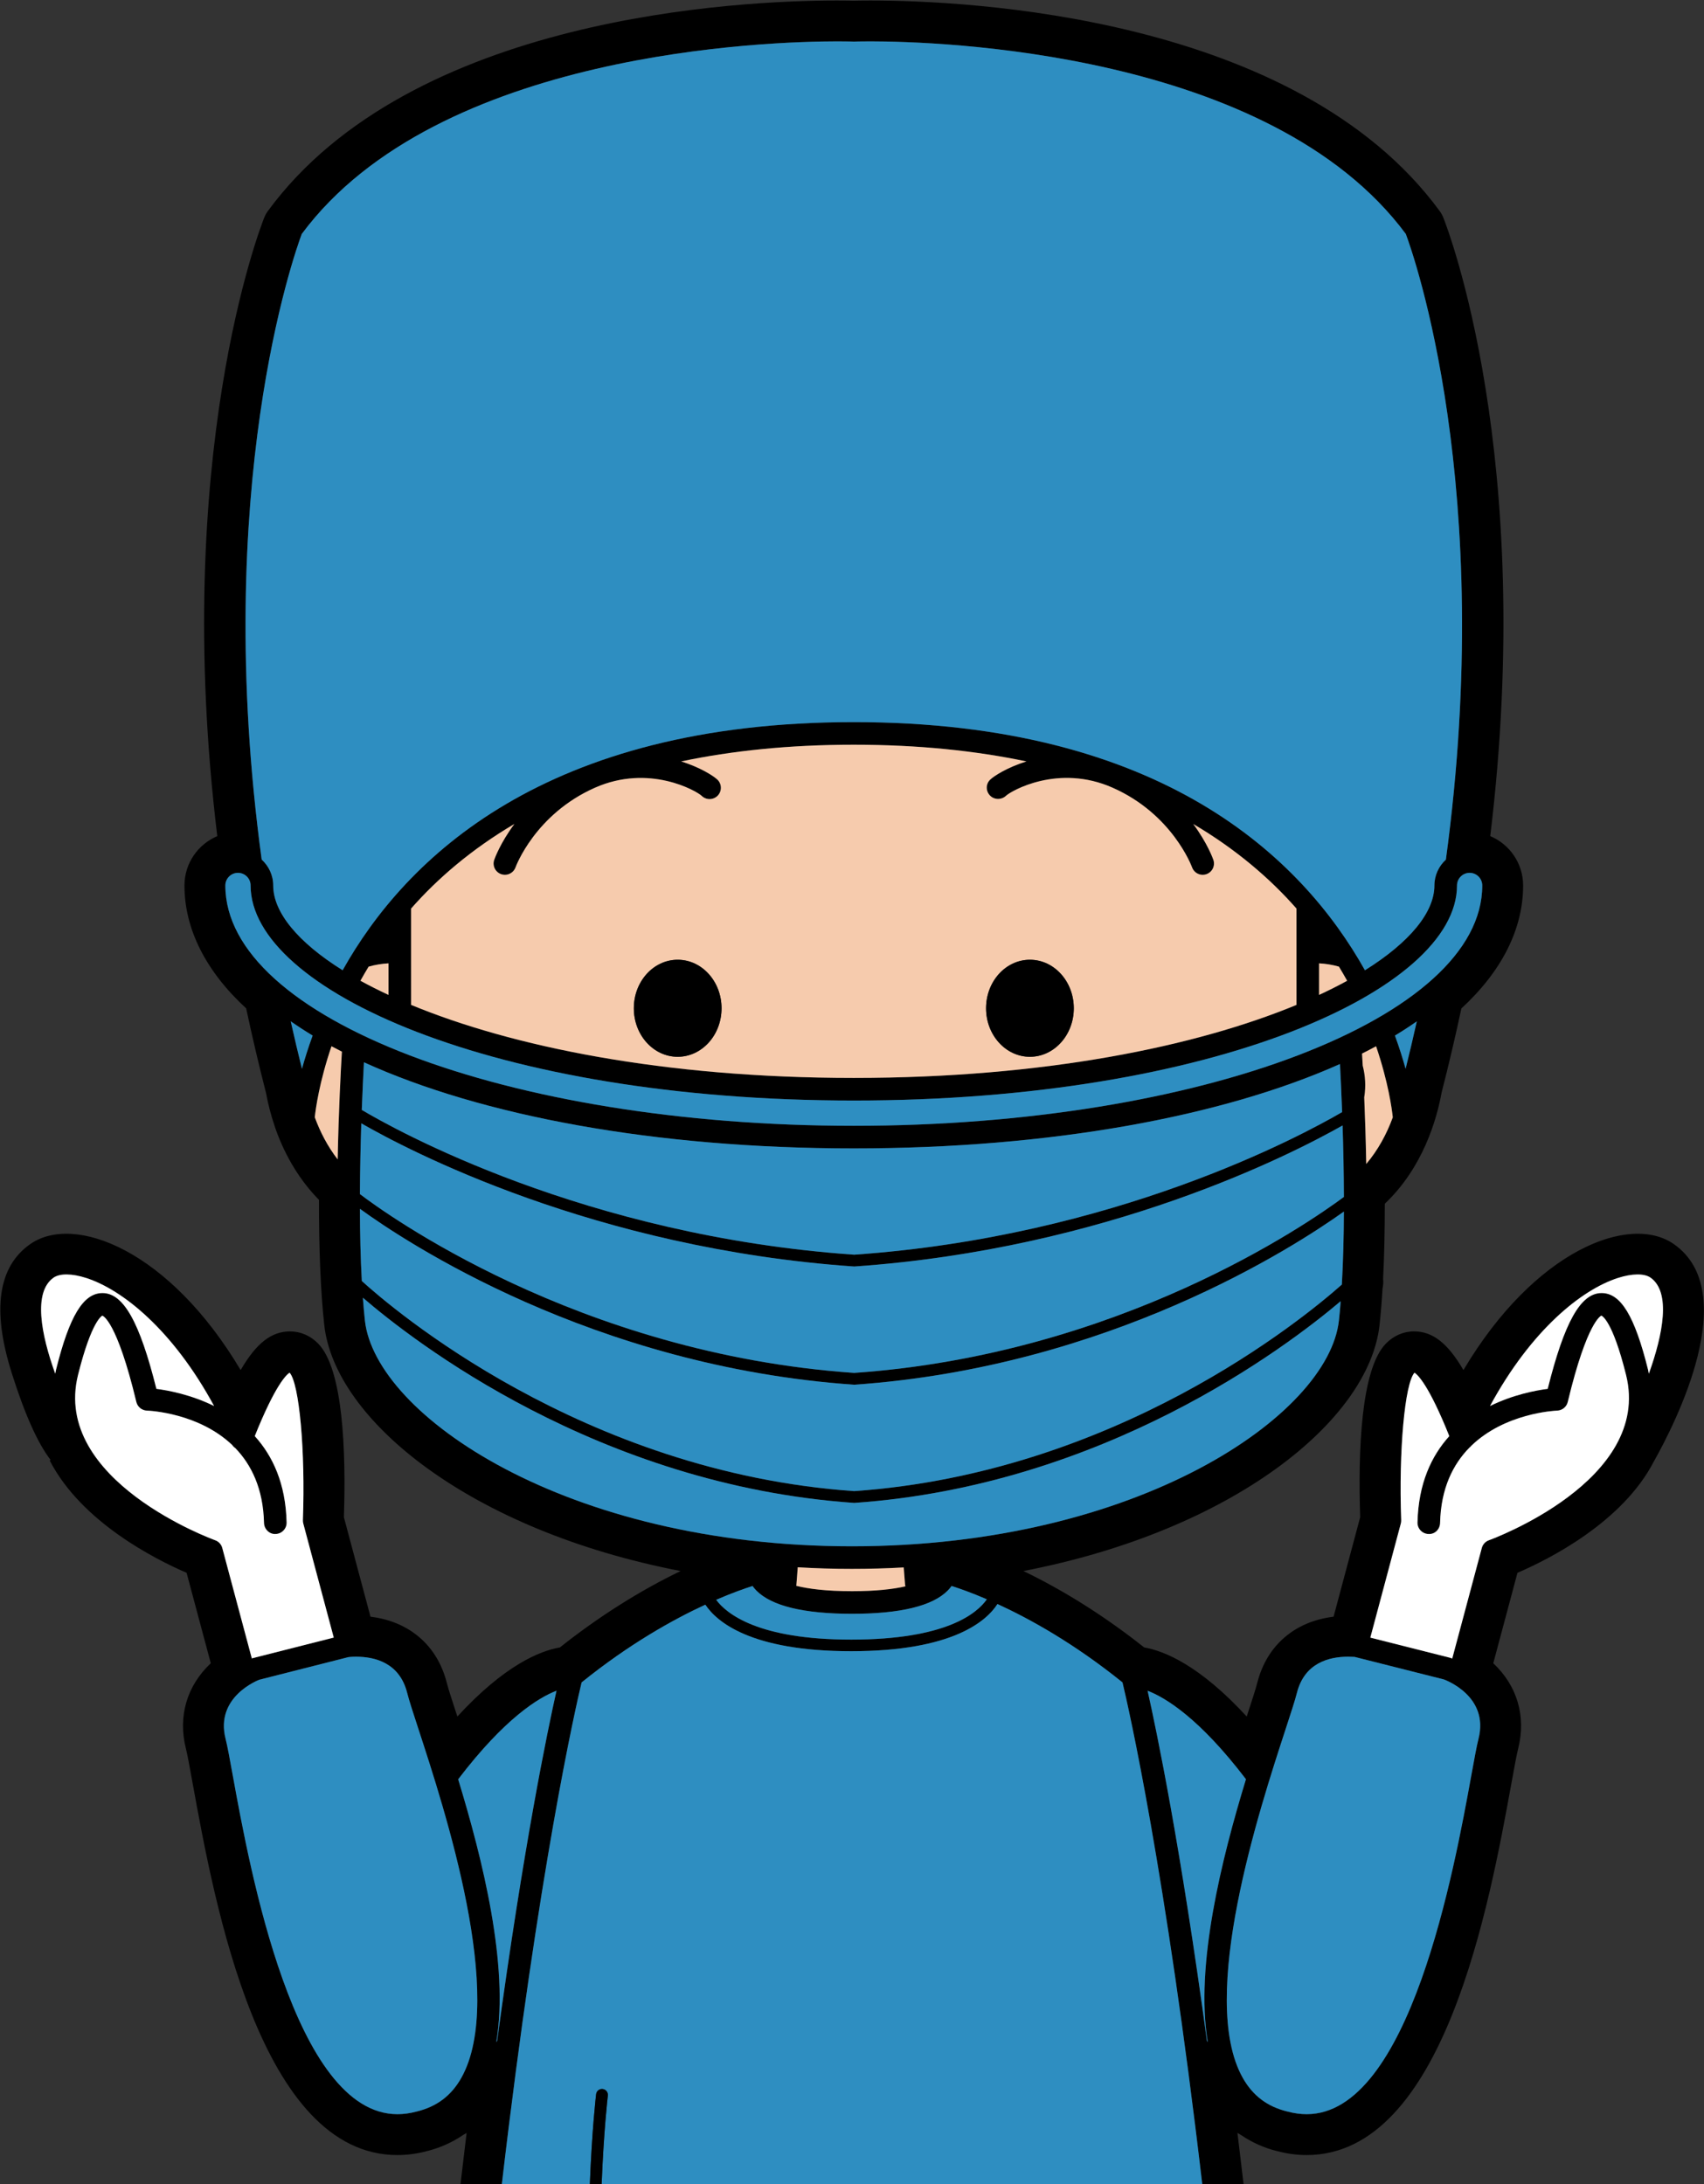 <?xml version="1.0" encoding="UTF-8" standalone="no"?>
<!-- Created with Inkscape (http://www.inkscape.org/) -->

<svg
   xmlns:dc="http://purl.org/dc/elements/1.1/"
   xmlns:cc="http://creativecommons.org/ns#"
   xmlns:rdf="http://www.w3.org/1999/02/22-rdf-syntax-ns#"
   xmlns:svg="http://www.w3.org/2000/svg"
   xmlns="http://www.w3.org/2000/svg"
   xmlns:sodipodi="http://sodipodi.sourceforge.net/DTD/sodipodi-0.dtd"
   xmlns:inkscape="http://www.inkscape.org/namespaces/inkscape"
   version="1.1"
   id="svg2720"
   xml:space="preserve"
   width="410.255"
   height="526.013"
   viewBox="0 0 410.255 526.013"
   sodipodi:docname="coronavirus-doctor.svg"
   inkscape:version="0.92.3 (2405546, 2018-03-11)"><rect x="0" y="0" width="410.255" height="526.013" fill="#333333" stroke="none"/><defs
     id="defs2724"><clipPath
       clipPathUnits="userSpaceOnUse"
       id="clipPath2736"><path
         d="M 0,595.276 H 595.276 V 0 H 0 Z"
         id="path2734"
         inkscape:connector-curvature="0" /></clipPath></defs><sodipodi:namedview
     pagecolor="#ffffff"
     bordercolor="#666666"
     borderopacity="1"
     objecttolerance="10"
     gridtolerance="10"
     guidetolerance="10"
     inkscape:pageopacity="0"
     inkscape:pageshadow="2"
     inkscape:window-width="1920"
     inkscape:window-height="986"
     id="namedview2722"
     showgrid="false"
     inkscape:zoom="0.65569495"
     inkscape:cx="578.82391"
     inkscape:cy="356.47686"
     inkscape:window-x="1589"
     inkscape:window-y="-11"
     inkscape:window-maximized="1"
     inkscape:current-layer="g2728"
     showguides="true"
     inkscape:guide-bbox="true"
     fit-margin-top="0"
     fit-margin-left="0"
     fit-margin-right="0"
     fit-margin-bottom="0" /><g
     id="g2728"
     inkscape:groupmode="layer"
     inkscape:label="coronavirus-act-responsibly-publicdomainvectors.org"
     transform="matrix(1.333,0,0,-1.333,330.51,480.627)"><g
       id="g1828"><path
         inkscape:connector-curvature="0"
         id="path3336"
         style="fill:#000000;fill-opacity:1;fill-rule:nonzero;stroke:none"
         d="m 49.865,112.389 c -0.053,0.257 -0.095,0.51 -0.16,0.772 -2.406,9.667 -4.911,13.797 -8.373,13.797 h -0.02 c -3.766,-0.017 -6.696,-5.214 -9.718,-17.308 -2.156,-0.277 -6.25,-1.041 -10.422,-3.102 7.452,13.757 16.556,21.031 23.105,23.137 2.564,0.824 4.76,0.846 5.88,0.063 3.74,-2.618 2.266,-10.249 -0.292,-17.359 m -30.172,-31.48 -5.342,-19.982 c -0.111,0.043 -0.225,0.094 -0.335,0.129 l -14.46,3.656 5.51,20.619 c 0.052,0.196 0.074,0.4 0.068,0.6 -0.464,12.545 0.65,24.692 2.4,26.642 0.62,-0.395 2.626,-2.312 6.288,-11.46 -3.214,-3.555 -5.582,-8.556 -5.745,-15.593 -0.028,-1.127 0.866,-2.06 1.993,-2.087 1.16,-0.076 2.061,0.867 2.086,1.994 0.15,6.276 2.358,10.612 5.301,13.608 0.131,0.102 0.246,0.216 0.346,0.341 6.076,5.871 14.95,6.323 15.511,6.346 0.911,0.037 1.694,0.675 1.903,1.563 3.532,14.716 6.048,15.562 6.062,15.597 0.081,-0.027 1.979,-0.728 4.466,-10.707 4.766,-19.121 -24.466,-29.767 -24.763,-29.871 -0.633,-0.226 -1.116,-0.746 -1.289,-1.395 m -31.64,-102.295 c -1.106,0 -2.258,0.158 -3.473,0.481 -3.624,0.87 -6.267,2.871 -8.081,6.116 -8.087,14.472 3.01,48.433 7.749,62.935 0.994,3.045 1.714,5.242 2.056,6.598 1.368,5.388 5.778,6.518 9.238,6.518 0.754,0 1.264,-0.054 1.198,-0.042 l 16.088,-4.062 c 0.336,-0.121 8.215,-3.04 6.27,-10.713 -0.342,-1.352 -0.754,-3.619 -1.325,-6.758 -3.037,-16.703 -11.104,-61.073 -29.72,-61.073 m -135.485,76.503 c -1.658,-7.38 -5.94,-28.007 -10.718,-63.238 -0.052,-0.087 -0.103,-0.174 -0.158,-0.259 2.342,13.792 -2.495,33.131 -6.882,47.495 8.437,11.071 14.562,14.773 17.758,16.002 m 43.571,22.303 c 3.204,-0.192 6.467,-0.292 9.786,-0.292 3.172,0 6.292,0.09 9.356,0.262 l 0.244,-3.129 c 0.006,-0.101 0.051,-0.187 0.07,-0.286 -2.18,-0.501 -5.26,-0.877 -9.646,-0.877 -4.695,0 -7.887,0.425 -10.083,0.974 0.003,0.034 0.022,0.062 0.025,0.098 z m 9.648,-13.069 c -16.751,0 -22.489,4.639 -24.383,7.189 2.898,1.255 5.167,2.049 6.572,2.495 0.188,-0.269 0.417,-0.544 0.694,-0.825 2.746,-2.783 8.558,-4.195 17.279,-4.195 8.719,0 14.53,1.412 17.279,4.195 0.278,0.282 0.507,0.559 0.696,0.829 1.371,-0.433 3.564,-1.196 6.37,-2.405 -1.757,-2.522 -7.333,-7.283 -24.507,-7.283 m 64.417,-72.727 c -0.054,0.083 -0.105,0.175 -0.159,0.262 -4.771,35.211 -9.055,55.839 -10.715,63.225 3.214,-1.233 9.343,-4.937 17.764,-15.983 -4.387,-14.359 -9.23,-33.703 -6.89,-47.504 m -63.864,97.423 c 45.002,3.126 77.927,28.027 87.866,36.446 -0.093,-1.205 -0.197,-2.385 -0.323,-3.505 -1.874,-17.028 -36.244,-40.778 -87.958,-40.778 -51.715,0 -86.088,23.75 -87.96,40.778 -0.144,1.31 -0.261,2.706 -0.367,4.129 8.962,-7.731 42.436,-33.861 88.742,-37.07 m -89.277,53.131 c 7.994,-5.817 41.944,-28.495 89.277,-31.78 45.992,3.201 79.371,24.803 88.446,31.285 -0.019,-4.477 -0.13,-8.992 -0.373,-13.191 -7.172,-6.355 -40.918,-34.026 -88.081,-37.315 -49.134,3.416 -83.662,33.168 -88.927,37.963 -0.232,4.17 -0.33,8.62 -0.342,13.038 m -5.134,29.366 c 0.611,-0.33 1.244,-0.653 1.877,-0.974 -0.185,-3.113 -0.588,-10.627 -0.761,-19.466 -1.819,2.349 -3.166,4.97 -4.134,7.611 0.156,1.505 0.817,6.366 3.018,12.829 m 186.527,-9.195 c 0,0.013 0.009,0.022 0.011,0.033 0.309,1.951 0.185,3.868 -0.282,5.667 -0.045,0.841 -0.087,1.581 -0.123,2.177 0.866,0.432 1.709,0.871 2.535,1.316 2.209,-6.492 2.864,-11.361 3.019,-12.841 -1.083,-2.953 -2.638,-5.879 -4.797,-8.423 -0.081,4.455 -0.219,8.609 -0.363,12.071 m -92.124,-28.459 c -48.741,3.383 -83.125,22.697 -88.933,26.154 0.134,3.557 0.281,6.53 0.39,8.604 21.217,-9.654 52.461,-15.557 88.478,-15.557 35.634,0 66.608,5.771 87.81,15.245 0.112,-2.136 0.256,-5.131 0.388,-8.686 -7.428,-4.326 -41.096,-22.485 -88.133,-25.76 m 99.597,33.578 c -0.499,1.801 -1.13,3.824 -1.926,6.007 1.384,0.833 2.695,1.692 3.95,2.568 -0.632,-2.827 -1.304,-5.682 -2.024,-8.575 m -201.361,8.58 c 1.257,-0.875 2.568,-1.735 3.956,-2.57 -0.797,-2.184 -1.43,-4.205 -1.931,-6.01 -0.72,2.895 -1.392,5.754 -2.025,8.58 m 101.764,-63.514 c -50.034,3.477 -84.947,29.005 -89.269,32.305 0.023,4.519 0.123,8.903 0.25,12.782 8.236,-4.745 42.022,-22.608 89.027,-25.866 45.685,3.176 78.926,20.224 88.207,25.482 0.128,-3.934 0.223,-8.361 0.239,-12.913 -6.509,-4.833 -40.549,-28.453 -88.454,-31.79 m -111.293,90.34 c 1.26,0 2.281,-1.023 2.281,-2.283 0,-18.761 43.776,-38.851 108.947,-38.851 65.168,0 108.947,20.09 108.947,38.851 0,1.26 1.022,2.283 2.281,2.283 1.257,0 2.279,-1.023 2.279,-2.283 0,-23.939 -50.92,-43.416 -113.507,-43.416 -62.59,0 -113.509,19.477 -113.509,43.416 0,1.26 1.022,2.283 2.281,2.283 m 218.165,2.389 c -1.269,-1.166 -2.073,-2.82 -2.073,-4.672 0,-4.793 -4.379,-10.21 -12.546,-15.318 -11.371,20.314 -36.634,44.831 -92.325,44.831 -55.687,0 -80.947,-24.515 -92.32,-44.829 -8.162,5.109 -12.538,10.523 -12.538,15.316 0,1.858 -0.811,3.514 -2.082,4.68 -9.115,67.203 5.927,109.519 7.239,113.021 24.549,33.114 84.844,34.795 96.705,34.795 1.86,0 2.9,-0.035 3.068,-0.038 0.023,0.003 1.061,0.038 2.924,0.038 11.862,0 72.16,-1.681 96.712,-34.795 1.312,-3.502 16.354,-45.82 7.236,-113.029 m -22.901,-18.74 c 1.237,-0.067 2.437,-0.264 3.584,-0.592 0.516,-0.857 1.017,-1.712 1.484,-2.555 -1.575,-0.869 -3.273,-1.716 -5.068,-2.554 z m -173.146,-3.142 c 0.464,0.84 0.961,1.69 1.479,2.546 1.148,0.332 2.35,0.526 3.588,0.596 v -5.701 c -1.796,0.838 -3.493,1.689 -5.067,2.559 m 89.11,-17.557 c -34.434,0 -61.821,5.691 -79.959,13.197 l -0.003,17.401 c 4.788,5.441 10.912,10.716 18.659,15.284 -2.556,-3.439 -3.562,-6.248 -3.643,-6.476 -0.373,-1.061 0.188,-2.219 1.248,-2.595 0.225,-0.077 0.453,-0.118 0.676,-0.118 0.842,0 1.631,0.524 1.928,1.36 0.034,0.099 3.516,9.585 14.343,14.377 9.795,4.333 18.317,-0.574 19.259,-1.458 0.797,-0.797 2.089,-0.796 2.888,0.002 0.795,0.797 0.795,2.09 -0.003,2.888 -0.62,0.616 -3.031,2.218 -6.579,3.317 9.097,1.909 19.415,3.016 31.179,3.016 11.766,0 22.085,-1.107 31.188,-3.016 -3.554,-1.101 -5.961,-2.701 -6.578,-3.32 -0.791,-0.786 -0.781,-2.044 -0.003,-2.846 0.775,-0.8 2.072,-0.809 2.884,-0.045 0.943,0.893 9.46,5.805 19.261,1.462 10.809,-4.78 14.292,-14.233 14.342,-14.374 0.295,-0.839 1.084,-1.363 1.925,-1.363 0.224,0 0.45,0.035 0.669,0.113 1.067,0.37 1.63,1.535 1.257,2.6 -0.076,0.225 -1.085,3.031 -3.632,6.469 7.742,-4.569 13.866,-9.84 18.648,-15.282 l 0.002,-17.396 c -18.14,-7.51 -45.524,-13.197 -79.956,-13.197 m -107.383,-108.723 16.086,4.083 c 0.062,0.011 0.59,0.078 1.384,0.078 3.463,0 7.873,-1.13 9.238,-6.514 0.341,-1.36 1.06,-3.557 2.056,-6.603 4.739,-14.501 15.838,-48.46 7.749,-62.933 -1.815,-3.246 -4.458,-5.247 -8.129,-6.129 -1.167,-0.311 -2.317,-0.469 -3.423,-0.469 h -0.003 c -18.612,0.004 -26.682,44.376 -29.72,61.079 -0.57,3.133 -0.982,5.4 -1.324,6.752 -1.925,7.611 5.943,10.592 6.086,10.656 m -32.733,55.074 c 2.49,9.979 4.387,10.68 4.375,10.703 0.106,-0.031 2.621,-0.877 6.154,-15.593 0.214,-0.889 0.995,-1.532 1.91,-1.563 0.556,-0.021 9.342,-0.438 15.417,-6.226 0.143,-0.211 0.326,-0.396 0.544,-0.542 2.888,-2.992 5.044,-7.308 5.191,-13.527 0.027,-1.127 0.992,-2.07 2.087,-1.994 1.127,0.027 2.021,0.96 1.994,2.087 -0.164,7.037 -2.532,12.038 -5.751,15.595 3.667,9.146 5.67,11.063 6.29,11.461 1.749,-1.948 2.863,-14.098 2.403,-26.645 -0.007,-0.2 0.015,-0.404 0.068,-0.6 l 5.505,-20.613 -14.645,-3.718 c -0.047,-0.014 -0.102,-0.039 -0.151,-0.057 l -5.34,19.966 c -0.173,0.649 -0.656,1.169 -1.289,1.395 -0.293,0.104 -29.528,10.75 -24.762,29.871 m -4.41,17.573 c 1.121,0.783 3.317,0.761 5.877,-0.063 6.552,-2.106 15.656,-9.38 23.11,-23.137 -4.175,2.061 -8.269,2.825 -10.425,3.102 -3.02,12.097 -5.952,17.291 -9.72,17.308 h -0.017 c -3.458,0 -5.966,-4.132 -8.375,-13.797 -0.066,-0.262 -0.106,-0.515 -0.162,-0.772 -2.555,7.107 -4.03,14.741 -0.288,17.359 m 214.929,-163.788 c -0.363,3.12 -0.732,6.209 -1.108,9.272 0.226,-0.14 0.451,-0.273 0.678,-0.403 2.006,-1.359 4.223,-2.339 6.488,-2.881 1.786,-0.477 3.578,-0.718 5.325,-0.718 24.781,0 33.022,45.346 36.985,67.136 0.503,2.768 0.937,5.159 1.217,6.268 1.488,5.865 -0.181,11.406 -4.488,15.444 l 4.368,16.343 c 5.723,2.461 18.974,9.137 24.638,20.12 3.962,7.033 15.93,30.643 3.615,39.257 -7.955,5.568 -25.114,-1.041 -38.011,-22.752 -2.888,4.965 -5.622,6.989 -8.936,6.989 -1.9,0 -3.71,-0.795 -5.099,-2.234 -4.491,-4.659 -5.008,-19.43 -4.615,-31.335 l -4.804,-17.974 c -6.999,-0.85 -12.064,-5.178 -13.778,-11.933 -0.279,-1.112 -1.035,-3.424 -1.91,-6.101 -8.523,9.274 -14.909,11.86 -18.523,12.482 -6.953,5.524 -14.42,10.248 -21.812,13.801 37.97,7.338 62.429,27.245 64.323,44.439 0.219,1.992 0.402,4.218 0.548,6.628 0.128,0.57 0.161,1.166 0.098,1.756 0.204,4.012 0.306,8.552 0.306,13.532 6.873,6.515 9.371,15.174 10.27,20.134 1.29,5.013 2.483,10.099 3.56,15.146 7.304,6.724 11.153,14.373 11.153,22.215 0,4.009 -2.454,7.456 -5.938,8.92 8.321,68.62 -7.774,109.975 -8.482,111.753 -0.168,0.416 -0.388,0.813 -0.655,1.178 -25.886,35.287 -85.251,38.028 -102.827,38.028 -1.562,0 -2.591,-0.022 -2.996,-0.036 -0.405,0.014 -1.438,0.036 -2.996,0.036 -17.578,0 -76.936,-2.741 -102.821,-38.028 -0.267,-0.365 -0.486,-0.762 -0.655,-1.178 -0.708,-1.778 -16.8,-43.137 -8.485,-111.757 -3.481,-1.465 -5.929,-4.91 -5.929,-8.916 0,-7.841 3.845,-15.482 11.146,-22.202 1.065,-5.015 2.267,-10.13 3.575,-15.233 0.375,-2.039 0.89,-4.037 1.598,-6.123 0.051,-0.179 0.11,-0.35 0.174,-0.519 1.77,-4.955 4.444,-9.302 7.805,-12.718 -0.017,-9.113 0.304,-16.715 0.953,-22.616 1.89,-17.161 26.375,-37.101 64.361,-44.439 -7.391,-3.556 -14.856,-8.283 -21.802,-13.801 -3.613,-0.622 -9.999,-3.208 -18.522,-12.484 -0.875,2.679 -1.632,4.991 -1.911,6.103 -1.713,6.755 -6.778,11.083 -13.779,11.933 l -4.801,17.974 c 0.391,11.903 -0.126,26.676 -4.617,31.335 -1.39,1.439 -3.198,2.23 -5.099,2.23 -3.314,0 -6.049,-2.02 -8.933,-6.985 -12.904,21.714 -30.067,28.32 -38.013,22.752 -5.8,-4.058 -6.928,-11.878 -3.347,-23.241 2.359,-7.484 4.715,-12.749 7.042,-15.752 l -0.171,-0.087 c 5.736,-11.123 19.002,-17.827 24.726,-20.297 l 4.37,-16.343 c -4.304,-4.038 -5.973,-9.579 -4.487,-15.442 0.279,-1.107 0.713,-3.498 1.214,-6.267 3.966,-21.793 12.212,-67.139 36.986,-67.139 1.748,0 3.54,0.241 5.2,0.685 2.384,0.575 4.607,1.552 6.612,2.912 0.229,0.13 0.455,0.263 0.681,0.405 -0.376,-3.063 -0.745,-6.152 -1.108,-9.272 h 7.468 c 6.668,56.996 13.308,86.055 14.409,90.659 8.587,6.929 16.479,11.334 22.345,14.043 2.036,-3.065 8.172,-8.406 26.338,-8.406 18.4,0 24.466,5.479 26.427,8.523 5.878,-2.696 13.86,-7.125 22.582,-14.16 1.099,-4.604 7.739,-33.662 14.408,-90.659 z" /><path
         inkscape:connector-curvature="0"
         id="path3338"
         style="fill:#ffffff;fill-opacity:1;fill-rule:nonzero;stroke:none"
         d="m 44.277,129.685 c -6.549,-2.106 -15.653,-9.38 -23.107,-23.137 4.174,2.061 8.268,2.825 10.424,3.102 3.02,12.094 5.952,17.291 9.718,17.308 h 0.02 c 3.46,0 5.967,-4.13 8.373,-13.797 0.065,-0.262 0.107,-0.515 0.16,-0.772 2.556,7.11 4.032,14.741 0.292,17.359 -1.12,0.783 -3.316,0.761 -5.88,-0.063" /><path
         inkscape:connector-curvature="0"
         id="path3340"
         style="fill:#ffffff;fill-opacity:1;fill-rule:nonzero;stroke:none"
         d="m 45.745,112.175 c -2.487,9.979 -4.385,10.68 -4.466,10.705 -0.016,-0.033 -2.53,-0.879 -6.062,-15.595 -0.209,-0.889 -0.992,-1.529 -1.903,-1.563 -0.561,-0.025 -9.435,-0.477 -15.512,-6.346 -0.099,-0.125 -0.214,-0.239 -0.345,-0.341 -2.943,-2.998 -5.152,-7.334 -5.301,-13.608 -0.025,-1.127 -0.926,-2.07 -2.086,-1.996 -1.127,0.027 -2.022,0.962 -1.993,2.089 0.163,7.037 2.528,12.038 5.745,15.593 -3.662,9.148 -5.668,11.065 -6.288,11.46 -1.75,-1.95 -2.864,-14.097 -2.402,-26.642 0.008,-0.202 -0.014,-0.404 -0.066,-0.6 l -5.51,-20.621 14.46,-3.654 c 0.108,-0.035 0.224,-0.086 0.334,-0.129 l 5.343,19.982 c 0.173,0.649 0.656,1.169 1.289,1.395 0.297,0.104 29.529,10.748 24.763,29.871" /><path
         inkscape:connector-curvature="0"
         id="path3342"
         style="fill:#2e8ec1;fill-opacity:1;fill-rule:nonzero;stroke:none"
         d="m -40.67,55.111 c 1.66,-7.386 5.942,-28.014 10.715,-63.225 0.053,-0.087 0.102,-0.179 0.157,-0.262 -2.338,13.801 2.503,33.145 6.891,47.504 -8.42,11.046 -14.549,14.746 -17.763,15.983" /><path
         inkscape:connector-curvature="0"
         id="path3344"
         style="fill:#2e8ec1;fill-opacity:1;fill-rule:nonzero;stroke:none"
         d="m 19.098,46.445 c 1.945,7.673 -5.934,10.592 -6.27,10.713 l -16.089,4.062 c 0.066,-0.012 -0.443,0.042 -1.197,0.042 -3.461,0 -7.87,-1.13 -9.238,-6.518 -0.342,-1.356 -1.062,-3.553 -2.056,-6.598 -4.739,-14.502 -15.836,-48.463 -7.749,-62.935 1.814,-3.245 4.457,-5.246 8.081,-6.116 1.213,-0.323 2.367,-0.481 3.473,-0.481 18.616,0 26.683,44.37 29.72,61.076 0.571,3.136 0.983,5.403 1.325,6.755" /><path
         inkscape:connector-curvature="0"
         id="path3346"
         style="fill:#2e8ec1;fill-opacity:1;fill-rule:nonzero;stroke:none"
         d="m -158.309,-8.38 c 0.055,0.085 0.107,0.172 0.159,0.259 4.778,35.231 9.059,55.858 10.718,63.238 -3.197,-1.229 -9.321,-4.931 -17.758,-16.002 4.387,-14.364 9.224,-33.705 6.881,-47.495" /><path
         inkscape:connector-curvature="0"
         id="path3348"
         style="fill:#f6cbad;fill-opacity:1;fill-rule:nonzero;stroke:none"
         d="m -94.051,73.098 c 4.386,0 7.466,0.376 9.646,0.877 -0.019,0.099 -0.064,0.185 -0.07,0.286 l -0.244,3.129 c -3.064,-0.172 -6.184,-0.262 -9.356,-0.262 -3.319,0 -6.582,0.1 -9.786,0.292 l -0.249,-3.25 c -0.002,-0.036 -0.021,-0.066 -0.024,-0.1 2.196,-0.547 5.388,-0.972 10.083,-0.972" /><path
         inkscape:connector-curvature="0"
         id="path3350"
         style="fill:#f6cbad;fill-opacity:1;fill-rule:nonzero;stroke:none"
         d="m -4.629,183.376 c -0.467,0.843 -0.968,1.698 -1.484,2.555 -1.147,0.328 -2.347,0.525 -3.584,0.592 v -5.701 c 1.795,0.838 3.493,1.685 5.068,2.554" /><path
         inkscape:connector-curvature="0"
         id="path3352"
         style="fill:#f6cbad;fill-opacity:1;fill-rule:nonzero;stroke:none"
         d="m 0.597,171.542 c -0.826,-0.445 -1.669,-0.885 -2.535,-1.317 0.034,-0.595 0.078,-1.335 0.123,-2.176 0.467,-1.8 0.591,-3.716 0.282,-5.667 -0.004,-0.013 -0.011,-0.02 -0.011,-0.033 0.143,-3.462 0.282,-7.616 0.363,-12.071 2.157,2.544 3.714,5.47 4.796,8.423 -0.154,1.48 -0.809,6.349 -3.018,12.841" /><path
         inkscape:connector-curvature="0"
         id="path3354"
         style="fill:#f6cbad;fill-opacity:1;fill-rule:nonzero;stroke:none"
         d="m -177.776,186.523 c -1.238,-0.07 -2.44,-0.264 -3.588,-0.596 -0.518,-0.856 -1.015,-1.705 -1.481,-2.546 1.576,-0.87 3.271,-1.721 5.069,-2.559 v 5.701" /><path
         inkscape:connector-curvature="0"
         id="path3356"
         style="fill:#f6cbad;fill-opacity:1;fill-rule:nonzero;stroke:none"
         d="m -186.194,170.57 c -0.633,0.321 -1.266,0.644 -1.879,0.974 -2.2,-6.463 -2.86,-11.326 -3.016,-12.829 0.968,-2.643 2.314,-5.262 4.133,-7.611 0.174,8.839 0.577,16.353 0.762,19.466" /><path
         inkscape:connector-curvature="0"
         id="path3358"
         style="fill:#f6cbad;fill-opacity:1;fill-rule:nonzero;stroke:none"
         d="m -61.924,169.644 c -4.375,0 -7.922,3.924 -7.922,8.764 0,4.842 3.547,8.763 7.922,8.763 4.369,0 7.921,-3.921 7.921,-8.763 0,-4.84 -3.552,-8.764 -7.921,-8.764 m -63.621,0 c -4.374,0 -7.92,3.924 -7.92,8.764 0,4.842 3.546,8.763 7.92,8.763 4.378,0 7.921,-3.921 7.921,-8.763 0,-4.84 -3.543,-8.764 -7.921,-8.764 m 111.768,9.375 -0.002,17.398 c -4.782,5.442 -10.906,10.713 -18.648,15.282 2.547,-3.438 3.554,-6.244 3.632,-6.469 0.373,-1.065 -0.19,-2.23 -1.257,-2.6 -0.219,-0.078 -0.445,-0.114 -0.671,-0.114 -0.839,0 -1.628,0.525 -1.923,1.364 -0.052,0.141 -3.534,9.594 -14.342,14.374 -9.803,4.343 -18.318,-0.569 -19.261,-1.462 -0.812,-0.764 -2.109,-0.755 -2.886,0.045 -0.776,0.802 -0.786,2.06 0.005,2.846 0.617,0.619 3.024,2.219 6.578,3.32 -9.103,1.909 -19.422,3.016 -31.189,3.016 -11.763,0 -22.081,-1.107 -31.178,-3.016 3.548,-1.099 5.957,-2.701 6.579,-3.317 0.796,-0.798 0.796,-2.093 0.002,-2.888 -0.798,-0.798 -2.091,-0.799 -2.887,-0.002 -0.943,0.884 -9.464,5.791 -19.259,1.458 -10.827,-4.794 -14.309,-14.278 -14.343,-14.377 -0.297,-0.836 -1.086,-1.36 -1.928,-1.36 -0.223,0 -0.453,0.041 -0.676,0.118 -1.06,0.376 -1.621,1.534 -1.249,2.595 0.08,0.228 1.088,3.037 3.644,6.476 -7.747,-4.568 -13.873,-9.843 -18.659,-15.284 l 0.003,-17.403 c 18.138,-7.504 45.523,-13.195 79.959,-13.195 34.432,0 61.815,5.685 79.956,13.195" /><path
         inkscape:connector-curvature="0"
         id="path3360"
         style="fill:#000000;fill-opacity:1;fill-rule:nonzero;stroke:none"
         d="m -61.924,187.171 c -4.375,0 -7.922,-3.921 -7.922,-8.763 0,-4.841 3.547,-8.764 7.922,-8.764 4.369,0 7.924,3.923 7.924,8.764 0,4.842 -3.555,8.763 -7.924,8.763" /><path
         inkscape:connector-curvature="0"
         id="path3362"
         style="fill:#000000;fill-opacity:1;fill-rule:nonzero;stroke:none"
         d="m -125.544,187.171 c -4.375,0 -7.92,-3.921 -7.92,-8.763 0,-4.841 3.545,-8.764 7.92,-8.764 4.378,0 7.921,3.923 7.921,8.764 0,4.842 -3.543,8.763 -7.921,8.763" /><path
         inkscape:connector-curvature="0"
         id="path3364"
         style="fill:#2e8ec1;fill-opacity:1;fill-rule:nonzero;stroke:none"
         d="m -90.746,353.087 c -1.861,0 -2.899,-0.035 -2.922,-0.038 -0.169,0.003 -1.209,0.038 -3.069,0.038 -11.86,0 -72.155,-1.681 -96.704,-34.795 -1.312,-3.502 -16.354,-45.818 -7.24,-113.021 1.271,-1.166 2.083,-2.822 2.083,-4.68 0,-4.793 4.374,-10.207 12.537,-15.316 11.373,20.314 36.633,44.829 92.32,44.829 55.692,0 80.955,-24.517 92.326,-44.831 8.167,5.108 12.546,10.525 12.546,15.318 0,1.852 0.804,3.506 2.073,4.672 9.117,67.209 -5.925,109.527 -7.237,113.029 -24.551,33.114 -84.849,34.795 -96.713,34.795" /><path
         inkscape:connector-curvature="0"
         id="path3366"
         style="fill:#2e8ec1;fill-opacity:1;fill-rule:nonzero;stroke:none"
         d="m 4.002,173.475 c 0.797,-2.183 1.428,-4.206 1.927,-6.007 0.72,2.893 1.391,5.748 2.024,8.575 -1.255,-0.876 -2.566,-1.735 -3.951,-2.568" /><path
         inkscape:connector-curvature="0"
         id="path3368"
         style="fill:#2e8ec1;fill-opacity:1;fill-rule:nonzero;stroke:none"
         d="m -191.476,173.478 c -1.388,0.835 -2.699,1.695 -3.956,2.57 0.633,-2.828 1.305,-5.685 2.025,-8.58 0.501,1.805 1.134,3.826 1.931,6.01" /><path
         inkscape:connector-curvature="0"
         id="path3370"
         style="fill:#2e8ec1;fill-opacity:1;fill-rule:nonzero;stroke:none"
         d="m -93.668,91.177 c 47.163,3.287 80.909,30.96 88.081,37.315 0.243,4.199 0.354,8.713 0.371,13.191 -9.073,-6.484 -42.452,-28.084 -88.444,-31.285 -47.334,3.285 -81.284,25.963 -89.277,31.78 0.012,-4.418 0.11,-8.868 0.342,-13.04 5.264,-4.795 39.793,-34.545 88.927,-37.961" /><path
         inkscape:connector-curvature="0"
         id="path3372"
         style="fill:#2e8ec1;fill-opacity:1;fill-rule:nonzero;stroke:none"
         d="m -94.075,81.21 c 51.712,0 86.084,23.75 87.958,40.778 0.126,1.119 0.227,2.3 0.323,3.505 -9.942,-8.421 -42.864,-33.32 -87.866,-36.446 -46.306,3.209 -79.781,29.339 -88.743,37.07 0.107,-1.423 0.224,-2.819 0.367,-4.129 1.873,-17.028 36.246,-40.778 87.961,-40.778" /><path
         inkscape:connector-curvature="0"
         id="path3374"
         style="fill:#2e8ec1;fill-opacity:1;fill-rule:nonzero;stroke:none"
         d="m -5.216,144.324 c -0.014,4.552 -0.11,8.979 -0.237,12.913 -9.281,-5.258 -42.522,-22.306 -88.207,-25.482 -47.005,3.258 -80.792,21.121 -89.029,25.866 -0.126,-3.879 -0.226,-8.263 -0.248,-12.782 4.322,-3.3 39.234,-28.828 89.269,-32.305 47.904,3.337 81.945,26.957 88.452,31.79" /><path
         inkscape:connector-curvature="0"
         id="path3376"
         style="fill:#2e8ec1;fill-opacity:1;fill-rule:nonzero;stroke:none"
         d="m -5.537,159.65 c -0.13,3.555 -0.274,6.55 -0.386,8.686 -21.202,-9.474 -52.176,-15.244 -87.81,-15.244 -36.017,0 -67.261,5.902 -88.478,15.556 -0.109,-2.074 -0.256,-5.045 -0.39,-8.604 5.808,-3.457 40.192,-22.771 88.933,-26.154 47.037,3.275 80.705,21.434 88.131,25.76" /><path
         inkscape:connector-curvature="0"
         id="path3378"
         style="fill:#2e8ec1;fill-opacity:1;fill-rule:nonzero;stroke:none"
         d="m -93.733,157.175 c 62.587,0 113.507,19.477 113.507,43.416 0,1.26 -1.022,2.283 -2.279,2.283 -1.261,0 -2.281,-1.023 -2.281,-2.283 0,-18.761 -43.78,-38.851 -108.947,-38.851 -65.171,0 -108.949,20.09 -108.949,38.851 0,1.26 -1.021,2.283 -2.279,2.283 -1.26,0 -2.281,-1.023 -2.281,-2.283 0,-23.939 50.918,-43.416 113.509,-43.416" /><path
         inkscape:connector-curvature="0"
         id="path3380"
         style="fill:#2e8ec1;fill-opacity:1;fill-rule:nonzero;stroke:none"
         d="m -30.798,-34.04 c -6.668,56.997 -13.308,86.055 -14.406,90.659 -8.722,7.035 -16.704,11.464 -22.584,14.16 -1.959,-3.044 -8.026,-8.523 -26.426,-8.523 -18.165,0 -24.301,5.339 -26.337,8.406 -5.866,-2.709 -13.759,-7.116 -22.345,-14.043 -1.101,-4.604 -7.741,-33.663 -14.409,-90.659 h 15.894 c 0.378,9.793 1.103,16.006 1.135,16.27 0.071,0.584 0.597,1.003 1.189,0.93 0.586,-0.072 1.003,-0.606 0.93,-1.192 -0.031,-0.261 -0.744,-6.373 -1.123,-16.008 z" /><path
         inkscape:connector-curvature="0"
         id="path3382"
         style="fill:#2e8ec1;fill-opacity:1;fill-rule:nonzero;stroke:none"
         d="m -69.706,71.634 c -2.806,1.209 -4.999,1.972 -6.37,2.405 -0.189,-0.27 -0.418,-0.547 -0.696,-0.829 -2.749,-2.783 -8.56,-4.195 -17.279,-4.195 -8.722,0 -14.533,1.412 -17.281,4.195 -0.275,0.281 -0.504,0.556 -0.692,0.825 -1.405,-0.446 -3.674,-1.24 -6.572,-2.493 1.894,-2.552 7.632,-7.191 24.383,-7.191 17.174,0 22.75,4.761 24.507,7.283" /><path
         inkscape:connector-curvature="0"
         id="path3384"
         style="fill:#ffffff;fill-opacity:1;fill-rule:nonzero;stroke:none"
         d="m -237.971,112.389 c 0.056,0.257 0.096,0.51 0.162,0.772 2.409,9.665 4.916,13.797 8.375,13.797 h 0.017 c 3.767,-0.017 6.7,-5.211 9.72,-17.308 2.156,-0.277 6.249,-1.041 10.425,-3.102 -7.454,13.757 -16.558,21.031 -23.11,23.137 -2.561,0.824 -4.756,0.846 -5.877,0.063 -3.742,-2.618 -2.267,-10.252 0.288,-17.359" /><path
         inkscape:connector-curvature="0"
         id="path3386"
         style="fill:#ffffff;fill-opacity:1;fill-rule:nonzero;stroke:none"
         d="m -209.087,82.304 c 0.633,-0.226 1.116,-0.746 1.289,-1.395 l 5.34,-19.966 c 0.047,0.018 0.103,0.043 0.151,0.057 l 14.645,3.718 -5.506,20.613 c -0.052,0.196 -0.076,0.4 -0.067,0.6 0.46,12.547 -0.654,24.697 -2.403,26.645 -0.621,-0.398 -2.623,-2.315 -6.291,-11.461 3.22,-3.557 5.588,-8.558 5.75,-15.595 0.029,-1.127 -0.865,-2.06 -1.992,-2.087 -1.095,-0.076 -2.06,0.867 -2.089,1.994 -0.146,6.219 -2.301,10.535 -5.189,13.527 -0.218,0.146 -0.401,0.331 -0.544,0.542 -6.075,5.788 -14.863,6.205 -15.417,6.226 -0.915,0.031 -1.697,0.674 -1.91,1.563 -3.533,14.716 -6.05,15.562 -6.155,15.593 0.013,-0.023 -1.885,-0.724 -4.374,-10.703 -4.766,-19.121 24.468,-29.767 24.762,-29.871" /><path
         inkscape:connector-curvature="0"
         id="path3388"
         style="fill:#2e8ec1;fill-opacity:1;fill-rule:nonzero;stroke:none"
         d="m -205.879,39.693 c 3.039,-16.703 11.108,-61.075 29.721,-61.079 h 0.003 c 1.105,0 2.256,0.158 3.423,0.469 3.671,0.882 6.314,2.883 8.129,6.129 8.089,14.473 -3.01,48.432 -7.749,62.933 -0.996,3.046 -1.715,5.243 -2.056,6.603 -1.366,5.384 -5.775,6.514 -9.238,6.514 -0.794,0 -1.322,-0.067 -1.386,-0.078 l -16.084,-4.083 c -0.144,-0.064 -8.011,-3.045 -6.086,-10.656 0.342,-1.352 0.754,-3.619 1.323,-6.752" /><path
         inkscape:connector-curvature="0"
         id="path3390"
         style="fill:#000000;fill-opacity:1;fill-rule:nonzero;stroke:none"
         d="m -139.28,-34.04 c 0.38,9.635 1.092,15.747 1.123,16.008 0.073,0.586 -0.344,1.12 -0.93,1.192 -0.592,0.073 -1.118,-0.346 -1.187,-0.93 -0.033,-0.264 -0.758,-6.477 -1.135,-16.27 z" /></g></g></svg>